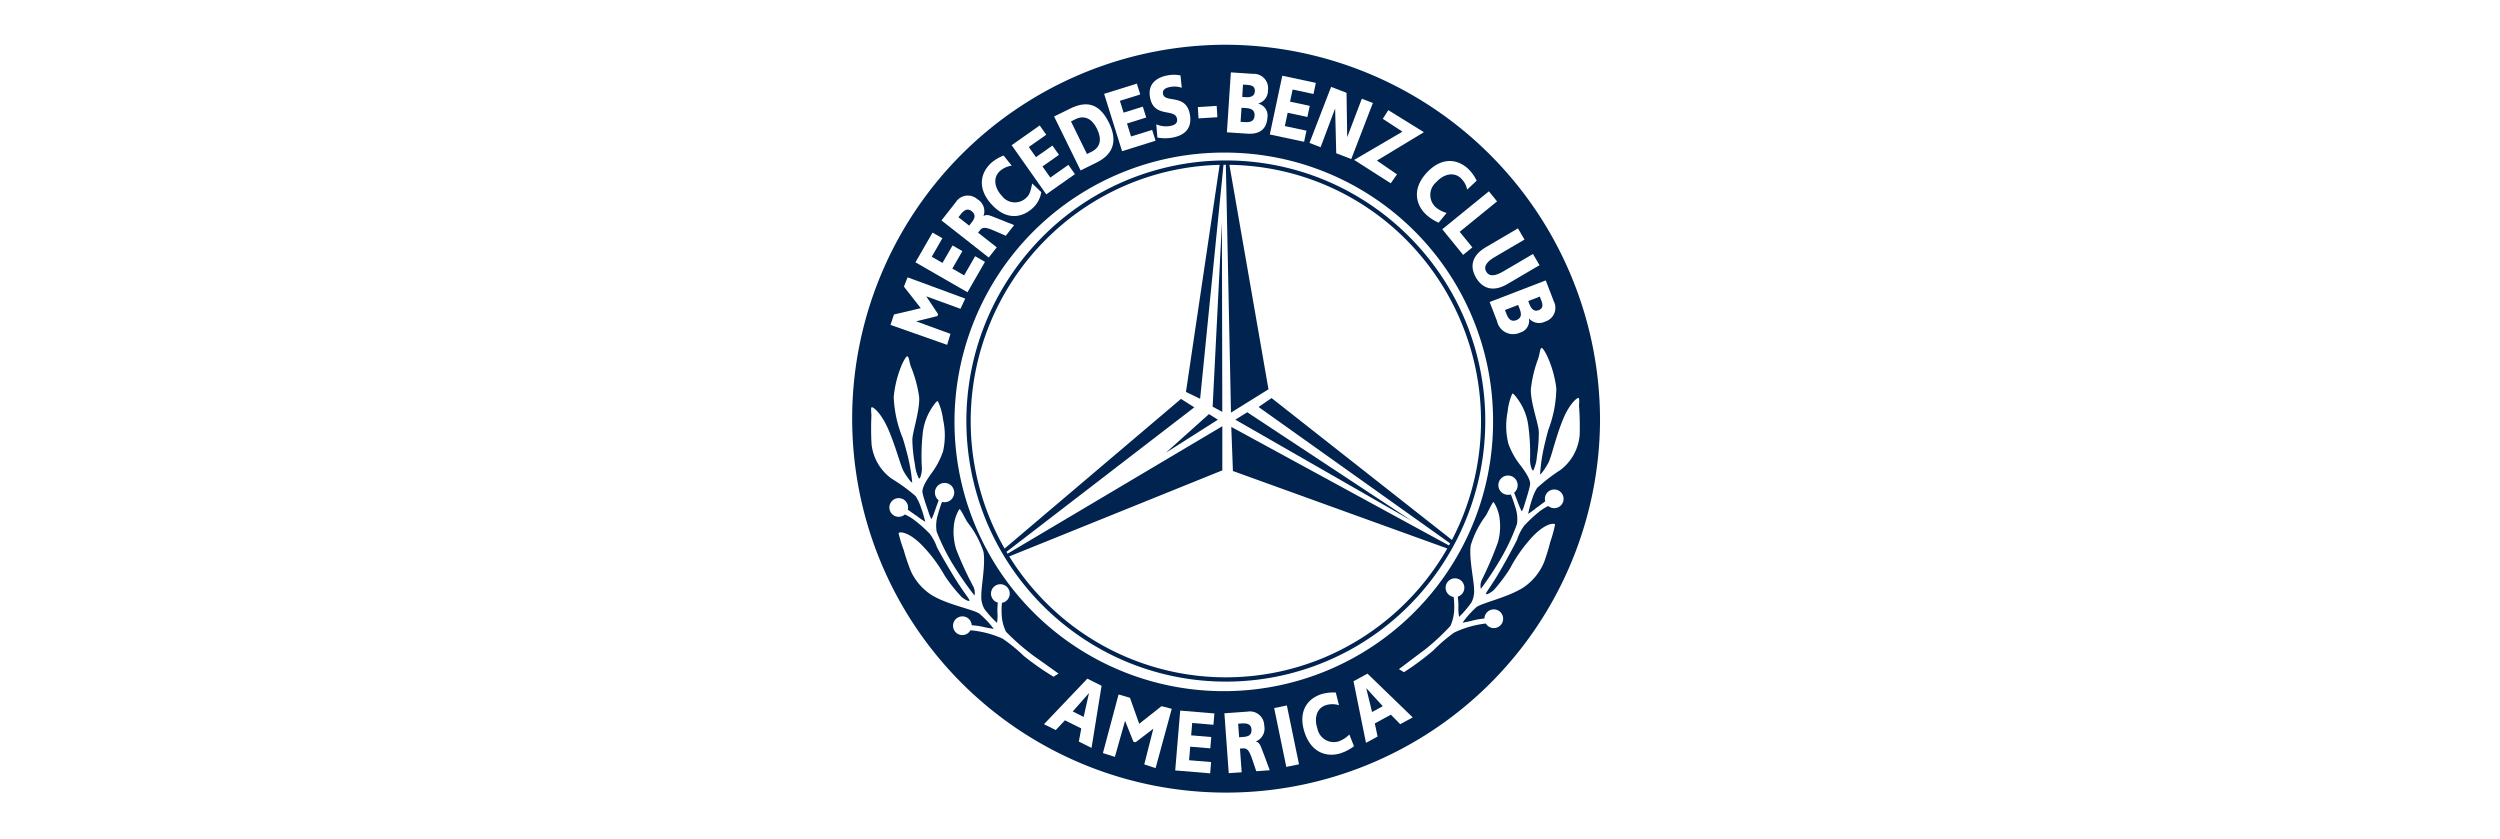 <svg xmlns="http://www.w3.org/2000/svg" width="280" height="94" viewBox="0 0 280 94">
  <g id="mercedes_logo" data-name="mercedes logo" transform="translate(-132 -1334)">
    <rect id="Rectangle_196" data-name="Rectangle 196" width="280" height="94" transform="translate(132 1334)" fill="#fff"/>
    <g id="mercedes_logo-2" data-name="mercedes logo" transform="translate(220.667 1323.57)">
      <g id="Group_237" data-name="Group 237" transform="translate(5.188 13.929)">
        <path id="Path_601" data-name="Path 601" d="M92.709,50.734A41.88,41.88,0,1,1,50.831,8.495,42.06,42.06,0,0,1,92.709,50.734M50.831,20.575a30.16,30.16,0,1,0,29.9,30.159,30.031,30.031,0,0,0-29.9-30.159" transform="translate(-7.362 -6.983)" fill="#002350"/>
        <ellipse id="Ellipse_39" data-name="Ellipse 39" cx="43.177" cy="43.355" rx="43.177" ry="43.355" transform="translate(0.291 0.291)" fill="none"/>
        <path id="Path_602" data-name="Path 602" d="M139.2,101.687a29.216,29.216,0,0,0-15.46-15.528,28.946,28.946,0,0,0-31.852,6.253,29.231,29.231,0,0,0,9.234,47.517,28.946,28.946,0,0,0,31.852-6.253,29.309,29.309,0,0,0,6.226-31.989m-.444,22.528q-.462,1.1-1.009,2.146l-20.2-15.89-1.455,1,21.455,15.272q-.064.119-.13.237L113.034,113.7l.183,4.94,24.009,8.677a28.76,28.76,0,0,1-13.674,12.169,28.464,28.464,0,0,1-31.323-6.15,28.7,28.7,0,0,1-4.062-5.129l23.864-9.639v-4.943L87.98,127.9l-.124-.208,21.037-16.185-1.491-.942L87.644,127.328A28.759,28.759,0,0,1,92.23,92.752a28.414,28.414,0,0,1,19.5-8.4l-3.773,25.431,1.587.769,2.619-26.206.263,0L113,112.1l4.2-2.61L112.824,84.35a28.415,28.415,0,0,1,19.811,8.4,28.827,28.827,0,0,1,6.123,31.463" transform="translate(-68.985 -69.387)" fill="#002350"/>
        <path id="Path_603" data-name="Path 603" d="M218.989,249.575l-5.822,3.7,4.824-4.325Z" transform="translate(-176.443 -206.071)" fill="#002350"/>
        <path id="Path_604" data-name="Path 604" d="M258.366,248.574l19.794,11.352L259.7,247.743Z" transform="translate(-213.866 -205.07)" fill="#002350"/>
        <path id="Path_605" data-name="Path 605" d="M244.7,145.64l-1.081-.582,1.04-20.584Z" transform="translate(-201.658 -103.009)" fill="#002350"/>
        <path id="Path_606" data-name="Path 606" d="M39.385,244.847a25.873,25.873,0,0,1-3.051-2.668,4.917,4.917,0,0,1-.462-1.625,8.445,8.445,0,0,1,.008-1.61,1.049,1.049,0,1,0-.461-.025,9.552,9.552,0,0,0-.049.974,5.494,5.494,0,0,1-.04,1.294,11.017,11.017,0,0,1-1.414-1.559,2.738,2.738,0,0,1-.343-1.559c-.026-.859.489-3.461.238-4.848A10.68,10.68,0,0,0,32.08,230c-.3-.4-.8-1.557-.964-1.559a4.315,4.315,0,0,0-.608,1.757,6.629,6.629,0,0,0,.251,2.761,38.956,38.956,0,0,0,1.942,4.214,1.56,1.56,0,0,1,.106.951,36.3,36.3,0,0,1-2.14-3.038,23.35,23.35,0,0,1-2.1-4.121,4.112,4.112,0,0,1,.158-1.955,13.141,13.141,0,0,1,.444-1.368,1.02,1.02,0,0,0,.253.032,1.08,1.08,0,1,0-1.047-1.08,1.089,1.089,0,0,0,.417.862c-.1.28-.225.632-.291.8a12.827,12.827,0,0,1-.489,1.295c-.066.026-.277-.5-.317-.647s-.634-1.783-.713-2.325.5-1.44.991-2.127a8.638,8.638,0,0,0,1.321-2.51,8.179,8.179,0,0,0-.013-3.553,6.642,6.642,0,0,0-.581-2.034c-.145-.066-.621.66-.819.991a6.444,6.444,0,0,0-.885,2.747,23.029,23.029,0,0,0-.079,3.817c0,.462-.159,1.123-.33,1.123a4.38,4.38,0,0,1-.449-1.572,16.843,16.843,0,0,1-.291-2.761c0-.872.832-3.21.766-4.769a14.109,14.109,0,0,0-.925-3.435c-.2-.542-.211-1.149-.423-1.162-.134-.008-.528.74-.7,1.2a12.243,12.243,0,0,0-.806,3.355,13.431,13.431,0,0,0,.991,4.557c.119.3.581,2.008.66,2.391a20,20,0,0,1,.423,2.629c-.093.053-.621-.647-.964-1.255s-.885-2.8-1.73-4.729-1.744-2.51-1.849-2.444-.053.515-.026.9a31.583,31.583,0,0,0,.013,3.236,5.483,5.483,0,0,0,2.259,3.87,19.265,19.265,0,0,1,2.668,1.942,5.373,5.373,0,0,1,.568,1.163,14.681,14.681,0,0,1,.515,1.717,9.3,9.3,0,0,1-.948-.656c-.233-.153-.721-.5-1.009-.7a1.1,1.1,0,0,0,.036-.279,1.047,1.047,0,1,0-1.047,1.08,1.024,1.024,0,0,0,.686-.264,5.268,5.268,0,0,1,1.159.7,15.77,15.77,0,0,1,1.612,1.44,5.624,5.624,0,0,1,.819,1.506c.251.542,1.836,3.276,2.642,4.465s1.07,1.466.991,1.559-.568-.172-.872-.436a17.96,17.96,0,0,1-1.876-2.364,16.626,16.626,0,0,0-2.655-3.527c-1.545-1.506-2.417-1.387-2.523-1.268a13.913,13.913,0,0,0,.594,1.955c.211.845.727,2.193.727,2.193A6.358,6.358,0,0,0,28,238.07c1.744,1.07,4.478,1.559,5.323,2.061a10.362,10.362,0,0,1,1.638,1.73s-.938-.145-1.228-.238a9.961,9.961,0,0,0-1.236-.172,1.048,1.048,0,1,0-1.046,1.106,1.041,1.041,0,0,0,.9-.537,11.155,11.155,0,0,1,3.583.923,18.008,18.008,0,0,1,2.4,1.955,30.788,30.788,0,0,0,3.329,2.325l.555-.357s-1.743-1.242-2.84-2.021" transform="translate(-17.518 -174.926)" fill="#fff"/>
        <path id="Path_607" data-name="Path 607" d="M367.665,239.8a25.9,25.9,0,0,0,2.978-2.749,4.921,4.921,0,0,0,.418-1.637,8.433,8.433,0,0,0-.051-1.609,1.049,1.049,0,1,1,.46-.037,9.561,9.561,0,0,1,.075.973,5.473,5.473,0,0,0,.074,1.293,11.043,11.043,0,0,0,1.371-1.6,2.736,2.736,0,0,0,.3-1.567c0-.859-.582-3.446-.368-4.84a10.681,10.681,0,0,1,1.643-3.268c.284-.4.761-1.579.922-1.584a4.313,4.313,0,0,1,.655,1.74,6.623,6.623,0,0,1-.176,2.766,38.962,38.962,0,0,1-1.828,4.264,1.56,1.56,0,0,0-.08.954,36.337,36.337,0,0,0,2.057-3.095,23.34,23.34,0,0,0,1.988-4.176,4.109,4.109,0,0,0-.211-1.95,13.161,13.161,0,0,0-.48-1.356,1.013,1.013,0,0,1-.252.039,1.08,1.08,0,1,1,1.017-1.107,1.09,1.09,0,0,1-.393.873c.106.277.241.626.312.793a13.02,13.02,0,0,0,.523,1.281c.067.024.264-.509.3-.656s.586-1.8.651-2.343-.541-1.426-1.048-2.1a8.63,8.63,0,0,1-1.388-2.473,8.178,8.178,0,0,1-.082-3.553,6.635,6.635,0,0,1,.526-2.049c.143-.07.638.644.845.968a6.446,6.446,0,0,1,.959,2.723,23.082,23.082,0,0,1,.182,3.814c.012.462.188,1.118.36,1.113a4.37,4.37,0,0,0,.407-1.583,16.882,16.882,0,0,0,.216-2.768c-.024-.871-.918-3.186-.894-4.746a14.119,14.119,0,0,1,.832-3.458c.184-.547.18-1.155.391-1.173.134-.012.548.725.732,1.183a12.249,12.249,0,0,1,.9,3.332,13.431,13.431,0,0,1-.868,4.582c-.111.307-.527,2.023-.6,2.408a20,20,0,0,0-.352,2.639c.094.05.6-.664.93-1.28s.809-2.823,1.6-4.774,1.676-2.556,1.783-2.493.066.514.051.9a31.65,31.65,0,0,1,.073,3.236,5.482,5.482,0,0,1-2.153,3.93,19.246,19.246,0,0,0-2.615,2.013,5.358,5.358,0,0,0-.536,1.177,14.688,14.688,0,0,0-.469,1.73,9.3,9.3,0,0,0,.93-.681c.229-.159.707-.518.989-.731a1.125,1.125,0,0,1-.043-.278,1.047,1.047,0,1,1,1.076,1.051,1.026,1.026,0,0,1-.693-.245,5.259,5.259,0,0,0-1.14.735,15.732,15.732,0,0,0-1.572,1.483,5.619,5.619,0,0,0-.778,1.527c-.236.548-1.748,3.324-2.521,4.534s-1.03,1.494-.948,1.585.563-.187.86-.459a17.968,17.968,0,0,0,1.811-2.414,16.628,16.628,0,0,1,2.559-3.6c1.5-1.547,2.379-1.452,2.488-1.336a13.866,13.866,0,0,1-.542,1.97c-.188.851-.667,2.211-.667,2.211a6.359,6.359,0,0,1-2.3,2.863c-1.714,1.116-4.435,1.679-5.266,2.2a10.364,10.364,0,0,0-1.591,1.774s.934-.171,1.222-.271a9.985,9.985,0,0,1,1.231-.205,1.048,1.048,0,1,1,1.076,1.078,1.041,1.041,0,0,1-.919-.512,11.161,11.161,0,0,0-3.557,1.019,18.02,18.02,0,0,0-2.35,2.019,30.783,30.783,0,0,1-3.265,2.413l-.564-.342,2.785-2.1" transform="translate(-302.055 -170.443)" fill="#fff"/>
        <path id="Path_608" data-name="Path 608" d="M50.146,134.109l1.915-3.331,1.1.634-1.191,2.072,1.2.692L54.3,132.22l1.1.634-1.125,1.956,1.321.759,1.234-2.146,1.1.634-1.958,3.405Z" transform="translate(-41.469 -108.228)" fill="#fff"/>
        <path id="Path_609" data-name="Path 609" d="M67.082,109.455l1.6-2.04a1.6,1.6,0,0,1,2.419-.336,1.549,1.549,0,0,1,.69,1.871l.015.012c.411-.274.832.017,1.645.308l1.769.712-.935,1.192-1.149-.5c-1.094-.481-1.437-.511-1.769-.087l-.188.24,2.094,1.642-.9,1.143Zm3.1.582.236-.3c.289-.369.64-.848.041-1.318-.493-.387-.9-.059-1.24.378l-.236.3Z" transform="translate(-55.491 -88.267)" fill="#fff"/>
        <path id="Path_610" data-name="Path 610" d="M100,84.7a3.049,3.049,0,0,1-.93,1.76c-1.057,1-2.818,1.542-4.565-.31-1.608-1.7-1.443-3.464-.137-4.7A4.7,4.7,0,0,1,95.78,80.6l.914,1.139a2.455,2.455,0,0,0-1.358.632c-.75.708-.6,1.842.257,2.753a1.816,1.816,0,0,0,2.746.186c.346-.327.465-.668.641-1.582Z" transform="translate(-77.232 -66.68)" fill="#fff"/>
        <path id="Path_611" data-name="Path 611" d="M112.762,63.241l3.142-2.212.733,1.041-1.954,1.376.8,1.135,1.845-1.3.733,1.041-1.845,1.3.877,1.246,2.024-1.425.733,1.041-3.212,2.262Z" transform="translate(-93.312 -50.479)" fill="#fff"/>
        <path id="Path_612" data-name="Path 612" d="M140.392,48.643l1.781-.874c1.7-.836,3.218-.763,4.365,1.573,1.109,2.259.269,3.649-1.4,4.468l-1.781.874Zm3.683,4.207.5-.248c.974-.478,1.215-1.37.625-2.573s-1.464-1.547-2.418-1.079l-.5.248Z" transform="translate(-116.188 -39.098)" fill="#fff"/>
        <path id="Path_613" data-name="Path 613" d="M172.962,34.932l3.667-1.146.38,1.215-2.281.713.414,1.325,2.154-.673.38,1.215-2.154.673.455,1.454,2.363-.739.38,1.215-3.749,1.172Z" transform="translate(-143.155 -27.922)" fill="#fff"/>
        <path id="Path_614" data-name="Path 614" d="M203.319,33.6a2.719,2.719,0,0,0,1.553.184c.454-.078.866-.266.774-.8-.212-1.235-2.618-.02-3.032-2.434-.274-1.6.913-2.25,1.991-2.435a3.808,3.808,0,0,1,1.428.009l.142,1.384a2.457,2.457,0,0,0-1.245-.1c-.362.062-.956.2-.856.783.184,1.074,2.6-.084,3.011,2.311.3,1.72-.795,2.386-1.988,2.591a4.713,4.713,0,0,1-1.65-.01Z" transform="translate(-167.672 -23.175)" fill="#fff"/>
        <rect id="Rectangle_197" data-name="Rectangle 197" width="2.116" height="1.273" transform="matrix(0.998, -0.062, 0.062, 0.998, 40.302, 8.491)" fill="#fff"/>
        <path id="Path_615" data-name="Path 615" d="M253.333,26.488l2.5.165a1.6,1.6,0,0,1,1.657,1.82,1.509,1.509,0,0,1-1.062,1.5V30a1.363,1.363,0,0,1,1,1.554c-.106,1.607-1.274,1.868-2.248,1.8L252.89,33.2Zm1.09,5.541.429.028c.53.035,1.089-.025,1.135-.708.048-.731-.516-.836-1.015-.869l-.444-.029Zm.184-2.79.4.027c.476.031.976-.081,1.013-.648.04-.616-.423-.7-.906-.736l-.421-.028Z" transform="translate(-209.332 -21.881)" fill="#fff"/>
        <path id="Path_616" data-name="Path 616" d="M282.211,28.671l3.758.8-.265,1.245-2.337-.5-.289,1.358,2.207.47-.265,1.245-2.207-.47-.317,1.49,2.422.515-.265,1.245-3.842-.818Z" transform="translate(-232.448 -23.688)" fill="#fff"/>
        <path id="Path_617" data-name="Path 617" d="M309.078,35.926l1.727.666.075,4.927.015.006,1.622-4.272,1.239.478-2.421,6.279-1.683-.649-.123-4.976-.014-.006L307.9,42.686l-1.246-.481Z" transform="translate(-253.848 -29.695)" fill="#fff"/>
        <path id="Path_618" data-name="Path 618" d="M338.236,56.713l2.247,1.543-.7,1-4.1-2.618,5.411-3.165-2.2-1.438.615-.972,3.989,2.469Z" transform="translate(-277.876 -42.226)" fill="#fff"/>
        <path id="Path_619" data-name="Path 619" d="M379.018,91.092a4.978,4.978,0,0,1-1.378-.887c-1.075-.976-1.709-2.776,0-4.66,1.575-1.735,3.342-1.706,4.672-.5a4.706,4.706,0,0,1,.964,1.343l-1.065,1a2.456,2.456,0,0,0-.735-1.305c-.763-.693-1.883-.459-2.725.469a1.868,1.868,0,0,0-.078,2.794,3.218,3.218,0,0,0,1.239.656Z" transform="translate(-311.744 -69.651)" fill="#fff"/>
        <path id="Path_620" data-name="Path 620" d="M398.319,103.924l.917,1.126-4.187,3.409,1.42,1.744-1.032.84-2.337-2.871Z" transform="translate(-325.42 -85.995)" fill="#fff"/>
        <path id="Path_621" data-name="Path 621" d="M416.71,134.269c-1.588.932-2.793.516-3.513-.71s-.494-2.481,1.094-3.412l3.6-2.113.735,1.253-3.343,1.961c-.765.449-1.315,1-.94,1.638s1.123.428,1.888-.021l3.343-1.961.735,1.253Z" transform="translate(-341.736 -105.956)" fill="#fff"/>
        <path id="Path_622" data-name="Path 622" d="M430.239,161.9l.9,2.338a1.6,1.6,0,0,1-.954,2.268,1.509,1.509,0,0,1-1.812-.33l-.018.007a1.363,1.363,0,0,1-.989,1.562,1.837,1.837,0,0,1-2.582-1.28l-.827-2.142Zm-4.568,3.32.155.4c.191.5.481.978,1.12.731.684-.264.541-.82.361-1.286l-.16-.415Zm2.608-1.007.146.379c.172.444.484.851,1.014.646.576-.222.461-.68.286-1.132l-.152-.393Z" transform="translate(-350.971 -133.995)" fill="#fff"/>
        <path id="Path_623" data-name="Path 623" d="M138.681,421.184l1.593.794-1.124,6.96-1.426-.711L138,426.76l-1.831-.913-1.026,1.094-1.321-.659Zm.177,1.64-.014-.007-1.8,2.041,1.223.61Z" transform="translate(-110.752 -348.672)" fill="#fff"/>
        <path id="Path_624" data-name="Path 624" d="M219.8,441.972l3.829.32-.106,1.268-2.381-.2-.115,1.384,2.249.188-.106,1.268-2.249-.188-.127,1.518,2.467.206L223.156,449l-3.915-.327Z" transform="translate(-181.472 -365.884)" fill="#fff"/>
        <path id="Path_625" data-name="Path 625" d="M251.255,442.79l2.586-.187a1.6,1.6,0,0,1,1.875,1.565,1.55,1.55,0,0,1-.921,1.768l0,.019c.479.12.547.627.878,1.425l.662,1.789-1.511.109-.4-1.189c-.38-1.133-.588-1.407-1.125-1.368l-.3.022.192,2.654-1.449.1Zm1.651,2.684.382-.027c.467-.034,1.058-.1,1-.856-.045-.625-.56-.7-1.113-.663l-.382.027Z" transform="translate(-207.978 -366.4)" fill="#fff"/>
        <rect id="Rectangle_198" data-name="Rectangle 198" width="1.452" height="6.729" transform="translate(48.852 75.805) rotate(-11.652)" fill="#fff"/>
        <path id="Path_626" data-name="Path 626" d="M307.78,436.21a4.983,4.983,0,0,1-1.445.773c-1.376.465-3.257.143-4.071-2.269-.749-2.22.136-3.75,1.838-4.324a4.712,4.712,0,0,1,1.643-.188l.355,1.417a2.453,2.453,0,0,0-1.5.007c-.977.33-1.317,1.421-.916,2.609a1.868,1.868,0,0,0,2.4,1.428,3.219,3.219,0,0,0,1.176-.764Z" transform="translate(-249.989 -356.135)" fill="#fff"/>
        <path id="Path_627" data-name="Path 627" d="M335.3,418.766l1.563-.853,5.068,4.9-1.4.763-1.045-1.066-1.8.98.311,1.467-1.3.707Zm1.447.792-.014.008.644,2.647,1.2-.655Z" transform="translate(-277.562 -345.964)" fill="#fff"/>
        <path id="Path_628" data-name="Path 628" d="M173.931,431.467l1.277.372,1.035,2.911,2.5-1.973,1.144.3-1.81,6.64-1.268-.417,1.016-4-1.993,1.524-.234-.059-.938-2.344-1.141,4.035-1.34-.424Z" transform="translate(-142.507 -357.186)" fill="#fff"/>
        <path id="Path_629" data-name="Path 629" d="M33.873,165.245l.394-1.167,3-.707L35.38,160.96l.409-1.041,6.457,2.379-.535,1.146-3.831-1.4,1.327,2-.081.214-2.382.585,3.848,1.407-.371,1.231Z" transform="translate(-27.995 -132.356)" fill="#fff"/>
      </g>
    </g>
  </g>
</svg>
